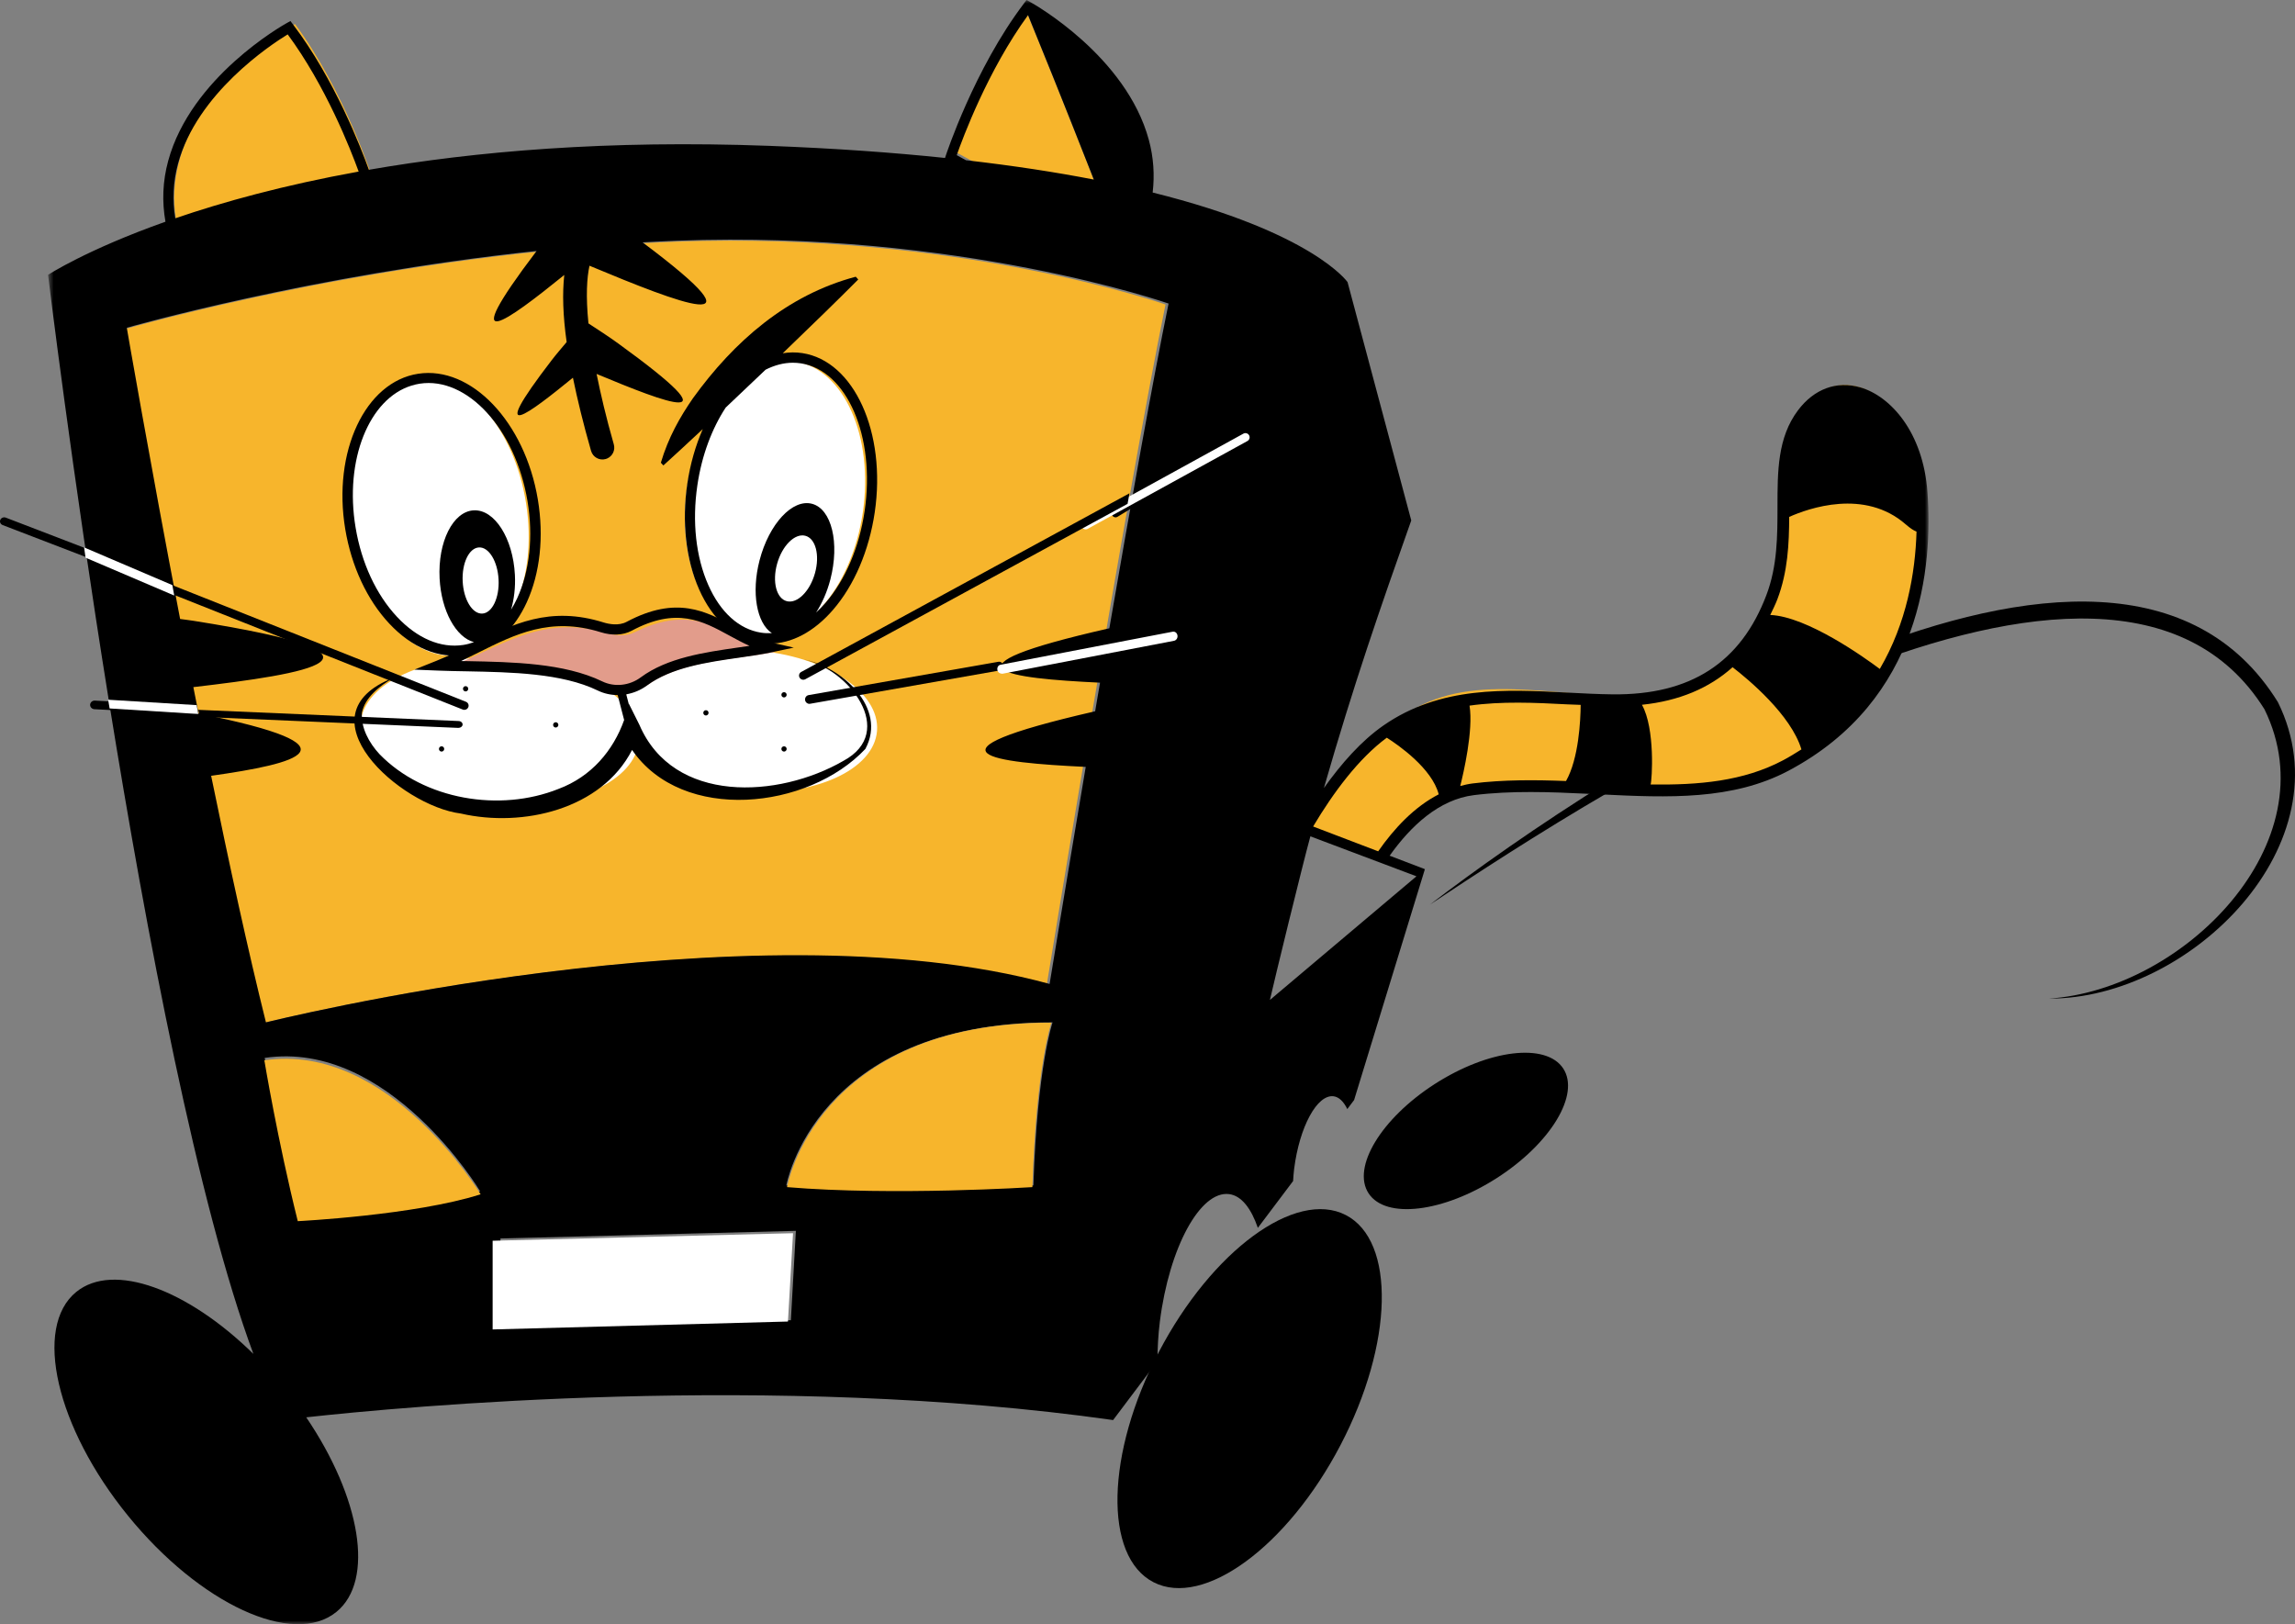 <?xml version="1.0" encoding="UTF-8"?>
<svg width="325px" height="230px" viewBox="0 0 325 230" version="1.1" xmlns="http://www.w3.org/2000/svg" xmlns:xlink="http://www.w3.org/1999/xlink">
    <rect x="0" y="0" width="325" height="230" fill="#808080" stroke="none"/>
    <title>编组</title>
    <defs>
        <polygon id="path-1" points="0 0 266.296 0 266.296 230 0 230"></polygon>
    </defs>
    <g id="230117" stroke="none" stroke-width="1" fill="none" fill-rule="evenodd">
        <g id="Tourbase-PC" transform="translate(-727, -385)">
            <g id="banner" transform="translate(0, 90)">
                <g id="编组" transform="translate(889.5, 410) scale(-1, 1) translate(-889.5, -410) translate(727, 295)">
                    <path d="M176.754,139.377 C176.754,139.377 165.371,69.619 159.948,43.118 C159.948,43.118 189.591,32.73 229.305,34.22 C269.672,35.734 307.134,46.544 307.134,46.544 C307.134,46.544 296.367,109.111 287.471,144.815 C287.471,144.815 219.212,127.731 176.754,139.377" id="Fill-1" fill="#F7B52C"></path>
                    <path d="M272.251,25.254 C272.251,25.254 276.182,12.902 283.224,3.407 C283.224,3.407 309.225,18.182 297.109,39.185 L272.251,25.254 Z" id="Fill-3" fill="#F7B52C"></path>
                    <path d="M166.754,34.074 L189.725,21.5 C188.88,19.102 185.322,9.515 179.62,1.704 C178,5.65 172.506,19.114 166.754,34.074" id="Fill-5" fill="#F7B52C"></path>
                    <path d="M122.513,128.106 C98.165,111.904 26.335,65.185 4.321,100.443 C-4.992,119.433 15.904,140.191 34.84,141.407 C14.889,141.487 -7.47,119.473 2.417,99.433 C25.908,61.497 97.871,109.22 122.513,128.106" id="Fill-7" fill="#000000"></path>
                    <path d="M161.644,224.056 C154.545,227.705 142.698,219.026 135.183,204.665 C127.671,190.307 127.331,175.707 134.43,172.055 C141.529,168.406 153.375,177.088 160.89,191.446 C168.403,205.807 168.743,220.406 161.644,224.056" id="Fill-9" fill="#000000"></path>
                    <path d="M131.182,168.999 C128.753,172.674 120.617,171.691 113.008,166.804 C105.402,161.914 101.205,154.973 103.634,151.298 C106.064,147.622 114.199,148.606 121.806,153.493 C129.415,158.382 133.612,165.323 131.182,168.999" id="Fill-11" fill="#000000"></path>
                    <path d="M140.38,47.704 C159.342,91.564 174.624,143.691 167.541,191.667 C168.591,185.578 168.92,179.393 168.999,173.229 C169.435,130.004 156.853,87.389 140.38,47.704" id="Fill-13" fill="#FFFFFF"></path>
                    <path d="M129.362,121.815 L139.015,118.132 L139.529,116.439 C139.529,116.439 137.114,111.262 127.963,102.79 C119.269,94.742 106.805,98.394 96.28,98.513 C85.755,98.629 77.911,94.565 73.906,83.836 C70.404,74.45 74.567,64.487 69.594,57.781 C64.028,50.276 53.801,56.433 52.897,68.968 C51.993,81.504 54.854,98.608 71.964,107.801 C84.466,114.517 100.624,109.264 115.831,111.182 C121.736,111.927 126.244,116.86 129.362,121.815" id="Fill-15" fill="#F7B52C"></path>
                    <path d="M227.675,68.806 C229.274,79.576 225.003,89.156 218.142,90.203 C211.278,91.252 204.419,83.371 202.822,72.601 C201.224,61.832 205.492,52.254 212.356,51.205 C219.22,50.156 226.076,58.037 227.675,68.806" id="Fill-17" fill="#FFFFFF"></path>
                    <path d="M275.276,75.28 C273.58,86.041 266.66,93.861 259.82,92.746 C252.981,91.629 248.813,82 250.509,71.236 C252.206,60.475 259.125,52.656 265.966,53.773 C272.804,54.888 276.973,64.519 275.276,75.28" id="Fill-19" fill="#FFFFFF"></path>
                    <path d="M274.643,74.71 C273.814,79.704 271.733,84.19 268.784,87.341 C265.918,90.407 262.579,91.822 259.387,91.328 C258.868,91.249 258.37,91.106 257.88,90.93 C260.413,90.264 262.505,86.536 262.746,81.916 C263.015,76.729 260.847,72.409 257.903,72.268 C254.96,72.125 252.355,76.216 252.083,81.403 C251.991,83.205 252.206,84.886 252.63,86.341 C252.319,85.83 252.024,85.294 251.757,84.714 C249.982,80.835 249.466,75.949 250.3,70.955 C252.004,60.753 258.848,53.297 265.558,54.332 C265.951,54.393 266.333,54.482 266.708,54.598 C272.726,56.443 276.252,65.108 274.643,74.71 M265.792,52.927 C258.276,51.766 250.667,59.751 248.835,70.727 C247.957,75.991 248.516,81.161 250.402,85.289 C252.096,88.987 254.683,91.473 257.78,92.421 C258.227,92.56 258.684,92.663 259.151,92.737 C262.856,93.308 266.67,91.733 269.882,88.294 C273.021,84.941 275.228,80.196 276.108,74.937 C277.935,63.96 273.283,54.077 265.792,52.927" id="Fill-21" fill="#000000"></path>
                    <path d="M253.589,93.213 C246.251,93.659 239.994,96.175 236.795,99.529 C235.357,94.641 227.409,91.377 218.122,92.1 C208.12,92.881 200.367,97.985 200.803,103.503 C201.239,109.018 209.699,112.86 219.701,112.08 C226.237,111.571 231.797,109.207 234.756,106.091 C236.249,111.188 244.794,114.689 254.872,114.079 C265.758,113.417 274.295,108.212 273.942,102.45 C273.587,96.688 264.475,92.553 253.589,93.213" id="Fill-23" fill="#FFFFFF"></path>
                    <path d="M238.916,89.673 C237.68,90.035 236.271,90.108 235.128,89.535 C225.478,84.708 221.537,91.003 215.249,92.33 C220.531,93.375 228.181,93.457 233.042,96.833 C234.814,98.062 237.244,98.331 239.232,97.429 C245.625,94.524 255.085,94.987 262.042,94.718 C254.307,91.818 248.571,86.836 238.916,89.673" id="Fill-25" fill="#E29C8B"></path>
                    <path d="M220.581,91.706 C219.992,91.621 219.419,91.543 218.858,91.458 C219.834,91.023 220.762,90.518 221.675,90.021 C225.54,87.908 229.207,85.916 235.57,89.328 C236.767,89.958 238.314,90.033 239.933,89.526 C247.051,87.306 252.023,89.796 257.304,92.433 C258.087,92.821 258.884,93.221 259.701,93.611 C259.417,93.616 259.133,93.621 258.846,93.621 C252.408,93.746 245.102,93.886 239.72,96.488 C237.984,97.333 235.854,97.103 234.262,95.918 C230.492,93.131 225.228,92.376 220.581,91.706 M269.261,95.971 C271.267,97.141 273.335,98.798 273.747,100.921 C273.913,103.013 272.756,105.186 271.25,106.801 C264.952,113.281 254.193,115.036 245.902,111.713 C241.251,109.973 238.155,106.283 236.614,101.958 L237.529,98.428 C238.505,98.423 239.473,98.213 240.353,97.783 C245.449,95.316 252.584,95.188 258.874,95.063 C260.29,95.041 261.66,95.013 262.943,94.961 L266.321,94.826 L263.187,93.571 C261.366,92.843 259.633,91.976 257.956,91.143 C252.403,88.366 247.136,85.746 239.503,88.151 C238.779,88.371 237.396,88.658 236.262,88.056 C229.185,84.286 225.017,86.551 220.978,88.753 C219.265,89.688 217.646,90.568 215.82,90.978 L212.591,91.706 L215.825,92.388 C217.221,92.681 218.75,92.901 220.372,93.136 C224.849,93.778 229.921,94.506 233.395,97.081 C234.267,97.726 235.276,98.141 236.317,98.321 L235.955,99.716 C235.95,99.698 235.945,99.683 235.94,99.666 C235.94,99.666 234.461,102.623 234.461,102.623 C229.632,113.901 214.746,113.038 205.587,107.756 C197.851,103.611 204.88,94.641 211.218,93.378 C205.873,94.361 199.312,100.221 202.453,106.053 C210.539,114.658 228.35,116.586 235.49,106.198 C239.798,114.608 250.972,117.223 259.739,115.203 C268.345,114.126 282.801,101.223 269.261,95.971" id="Fill-27" fill="#000000"></path>
                    <path d="M226.242,68.705 C227.005,73.854 226.457,78.879 224.691,82.856 C222.978,86.724 220.32,89.115 217.213,89.59 C216.71,89.669 216.204,89.679 215.697,89.654 C217.837,88.238 218.63,83.951 217.438,79.351 C216.096,74.182 212.765,70.596 209.997,71.343 C207.227,72.088 206.07,76.884 207.409,82.053 C207.875,83.847 208.591,85.433 209.429,86.731 C208.985,86.322 208.546,85.888 208.122,85.397 C205.29,82.129 203.312,77.491 202.554,72.342 C201.004,61.826 205.055,52.454 211.583,51.452 C211.965,51.394 212.346,51.366 212.73,51.366 C214.037,51.366 215.333,51.722 216.58,52.349 C218.48,54.166 220.388,55.976 222.23,57.712 C224.165,60.662 225.616,64.454 226.242,68.705 L226.242,68.705 Z M231.414,65.524 C230.364,61.968 228.716,59.061 226.861,56.382 C221.068,48.359 213.551,41.772 203.816,39.185 C203.816,39.185 203.462,39.574 203.462,39.574 C206.167,42.296 210.04,46.072 214.154,50.024 C213.231,49.874 212.301,49.859 211.369,50.004 C204.055,51.124 199.458,61.244 201.128,72.558 C201.931,77.984 204.031,82.886 207.043,86.368 C209.746,89.486 212.905,91.148 216.061,91.148 C216.515,91.148 216.972,91.113 217.425,91.044 C221.033,90.49 224.078,87.799 226,83.461 C227.878,79.227 228.466,73.91 227.668,68.487 C227.257,65.697 226.497,63.089 225.479,60.761 C227.569,62.716 229.489,64.487 231.057,65.91 L231.414,65.524 Z" id="Fill-29" fill="#000000"></path>
                    <path d="M214.344,106.093 C214.323,106.297 214.14,106.448 213.935,106.427 C213.731,106.404 213.581,106.223 213.601,106.016 C213.622,105.812 213.805,105.663 214.01,105.684 C214.216,105.704 214.364,105.888 214.344,106.093" id="Fill-31" fill="#000000"></path>
                    <path d="M246.674,102.685 C246.653,102.89 246.47,103.04 246.265,103.02 C246.061,102.997 245.911,102.816 245.931,102.609 C245.951,102.404 246.135,102.256 246.339,102.276 C246.546,102.297 246.694,102.481 246.674,102.685" id="Fill-33" fill="#000000"></path>
                    <path d="M262.839,106.093 C262.818,106.297 262.634,106.448 262.43,106.427 C262.226,106.404 262.075,106.223 262.096,106.016 C262.116,105.812 262.3,105.663 262.504,105.684 C262.711,105.704 262.859,105.888 262.839,106.093" id="Fill-35" fill="#000000"></path>
                    <path d="M225.404,100.982 C225.384,101.186 225.2,101.337 224.996,101.316 C224.792,101.293 224.641,101.112 224.661,100.905 C224.682,100.7 224.866,100.552 225.07,100.573 C225.276,100.593 225.424,100.777 225.404,100.982" id="Fill-37" fill="#000000"></path>
                    <path d="M214.344,98.426 C214.323,98.63 214.14,98.781 213.935,98.761 C213.731,98.738 213.581,98.556 213.601,98.349 C213.622,98.145 213.805,97.997 214.01,98.017 C214.216,98.038 214.364,98.222 214.344,98.426" id="Fill-39" fill="#000000"></path>
                    <path d="M259.435,97.574 C259.415,97.779 259.231,97.929 259.027,97.909 C258.823,97.886 258.672,97.704 258.693,97.497 C258.713,97.293 258.897,97.145 259.101,97.165 C259.308,97.186 259.456,97.37 259.435,97.574" id="Fill-41" fill="#000000"></path>
                    <g transform="translate(51.898, 0)">
                        <mask id="mask-2" fill="white">
                            <use xlink:href="#path-1"></use>
                        </mask>
                        <g id="Clip-44"></g>
                        <path d="M230.9,172.489 C230.9,172.489 214.308,171.654 205.108,168.697 C205.108,168.697 218.024,147.196 235.617,149.807 C235.617,149.807 233.737,161.128 230.9,172.489 L230.9,172.489 Z M202.233,188.087 L161.104,186.953 L160.397,174.298 L202.233,175.379 L202.233,188.087 Z M126.758,167.865 C126.219,151.008 124.047,144.776 124.047,144.776 C157.696,144.776 161.748,167.865 161.748,167.865 C146.569,169.116 126.758,167.865 126.758,167.865 L126.758,167.865 Z M118.135,100.75 C118.095,100.74 118.057,100.732 118.017,100.725 C117.789,99.386 117.558,98.034 117.325,96.672 C130.392,96.05 141.359,94.723 116.005,88.97 C113,71.549 109.82,53.722 107.619,42.985 C107.619,42.985 137.331,32.587 177.138,34.079 C178.802,34.142 180.458,34.225 182.11,34.318 C163.785,48.044 177.052,42.875 189.452,37.699 C189.495,37.681 189.575,37.646 189.623,37.626 C189.984,39.279 190.167,41.864 189.771,45.797 C188.365,46.717 186.954,47.623 185.576,48.623 C168.386,61.081 178.847,57.028 188.618,52.95 C188.034,55.841 187.285,59.057 186.179,62.924 C185.946,63.739 186.355,64.584 187.104,64.918 C187.177,64.951 187.252,64.976 187.327,65.001 C188.217,65.257 189.144,64.74 189.4,63.85 C190.482,60.073 191.327,56.632 191.969,53.486 C198.023,58.422 204.529,63.446 194.991,51.024 C194.304,50.128 193.575,49.293 192.858,48.438 C193.392,44.656 193.475,41.528 193.194,38.937 C201.233,45.448 208.852,51.021 197.113,35.539 C229.148,38.927 255.146,46.414 255.146,46.414 C255.146,46.414 251.946,64.978 247.596,87.651 C246.957,87.741 246.32,87.811 245.678,87.914 C213.897,92.95 229.825,95.446 245.721,97.302 C245.478,98.54 245.23,99.784 244.982,101.031 C221.312,105.769 231.103,108.146 243.202,109.859 C240.656,122.299 237.975,134.623 235.441,144.776 C235.441,144.776 167.023,127.676 124.465,139.333 C124.465,139.333 122.272,125.908 119.35,108.598 C132.417,107.973 143.892,106.671 118.135,100.75 L118.135,100.75 Z M127.515,2.14 C133.216,9.965 136.772,19.568 137.617,21.971 L136.309,22.688 C129.47,23.471 123.463,24.404 118.2,25.427 C122.536,14.356 126.237,5.262 127.515,2.14 L127.515,2.14 Z M232.361,4.869 C234.852,6.393 245.202,13.24 247.891,23.17 C248.588,25.735 248.708,28.324 248.282,30.914 C241.584,28.617 232.958,26.222 222.312,24.296 C223.475,21.095 226.978,12.167 232.361,4.869 L232.361,4.869 Z M72.515,124.09 L87.538,118.429 C88.716,122.743 92.646,138.849 93.267,141.601 L72.515,124.09 Z M69.362,112.483 C70.314,108.801 75.093,105.493 76.715,104.464 C80.732,107.431 84.288,112.242 87.147,117.037 L77.935,120.553 C75.69,117.336 72.843,114.273 69.362,112.483 L69.362,112.483 Z M64.575,110.943 C60.192,110.398 55.731,110.428 51.333,110.599 C49.526,107.409 49.278,101.987 49.258,99.815 C49.897,99.784 50.521,99.774 51.163,99.742 C55.774,99.499 60.463,99.283 64.999,99.922 C64.432,103.406 65.873,109.556 66.312,111.301 C65.743,111.153 65.172,111.018 64.575,110.943 L64.575,110.943 Z M39.354,111.086 C32.58,111.188 26.213,110.639 20.606,107.667 C19.684,107.178 18.835,106.651 17.998,106.12 C19.474,101.224 25.511,96.206 27.746,94.483 C31.092,97.475 35.342,99.253 40.582,99.802 C38.69,103.185 39.154,110.459 39.354,111.086 L39.354,111.086 Z M6.901,94.728 C3.092,88.217 1.871,81.137 1.698,75.284 C2.109,75.121 2.61,74.792 3.234,74.25 C9.061,69.157 16.995,71.978 19.729,73.197 C19.749,77.012 19.917,80.927 21.396,84.839 C21.699,85.639 22.065,86.349 22.413,87.084 C17.186,87.302 9.081,93.098 6.901,94.728 L6.901,94.728 Z M237.218,191.723 C252.944,149.36 266.296,38.922 266.296,38.922 C266.296,38.922 260.905,35.381 249.671,31.396 C250.179,28.522 250.064,25.642 249.285,22.783 C246.067,10.935 233.073,3.589 232.519,3.283 L231.973,2.978 L231.594,3.477 C225.733,11.209 221.981,20.93 220.866,24.042 C205.902,21.442 187.099,19.796 164.166,20.654 C154.871,21.003 146.626,21.6 139.276,22.367 L139.186,22.091 C139.146,21.968 135.144,9.779 128.107,0.5 L127.728,-0.002 L127.179,0.304 C126.628,0.612 113.626,7.956 110.414,19.804 C109.742,22.282 109.579,24.772 109.87,27.263 C87.145,32.911 82.273,39.946 82.273,39.946 L73.251,73.699 C77.619,86.01 81.391,96.873 85.621,111.592 C83.145,108.109 80.316,104.903 77.186,102.731 C69.116,97.131 59.944,97.613 51.075,98.079 C48.94,98.189 46.82,98.302 44.737,98.325 C33.706,98.445 26.578,93.84 22.952,84.247 C21.393,80.129 21.391,75.873 21.388,71.76 C21.386,66.719 21.383,61.956 18.486,58.104 C16.201,55.062 12.981,53.88 9.647,54.858 C5.367,56.117 0.771,61.189 0.149,69.683 C-0.615,80.119 0.929,99.12 19.827,109.139 C27.729,113.328 36.816,112.967 46.434,112.49 C47.068,112.488 47.667,112.457 48.226,112.407 C53.576,112.146 59.062,111.936 64.37,112.595 C69.354,113.215 73.344,116.999 76.311,121.173 L71.319,123.079 L81.346,155.776 L82.306,157.05 C82.814,156.017 83.466,155.342 84.248,155.242 C86.581,154.948 89.08,159.551 89.836,165.522 C89.909,166.111 89.949,166.681 89.984,167.245 L94.976,173.874 C95.916,171.128 97.297,169.314 99.044,169.094 C103.136,168.577 107.529,176.66 108.852,187.149 C109.098,189.095 109.183,190.956 109.193,192.752 L115.473,201.091 L115.473,201.091 C163.635,194.259 216.21,199.212 229.735,200.702 C222.031,212.061 220.001,223.811 225.462,228.258 C231.587,233.249 244.801,227.152 254.976,214.639 C265.151,202.129 268.433,187.941 262.309,182.95 C257.038,178.659 246.53,182.584 237.218,191.723 L237.218,191.723 Z" id="Fill-43" fill="#000000" mask="url(#mask-2)"></path>
                    </g>
                    <path d="M256.937,169.118 C256.937,169.118 269.904,147.525 287.565,150.147 C287.565,150.147 285.679,161.516 282.831,172.926 C282.831,172.926 266.173,172.087 256.937,169.118" id="Fill-45" fill="#F7B52C"></path>
                    <path d="M213.547,168.106 C213.547,168.106 209.523,144.815 176.113,144.815 C176.113,144.815 178.27,151.102 178.805,168.106 C178.805,168.106 198.475,169.368 213.547,168.106" id="Fill-47" fill="#F7B52C"></path>
                    <polygon id="Fill-49" fill="#FFFFFF" points="255.236 188.259 213.417 187.139 212.696 174.63 255.236 175.696"></polygon>
                    <path d="M305.179,81.778 C304.944,81.778 304.718,81.645 304.626,81.424 C304.501,81.132 304.648,80.802 304.954,80.684 L324.178,73.301 C324.478,73.183 324.834,73.323 324.957,73.615 C325.079,73.904 324.934,74.234 324.626,74.353 L305.405,81.737 C305.332,81.764 305.254,81.778 305.179,81.778" id="Fill-51" fill="#000000"></path>
                    <path d="M259.243,100.519 C259.005,100.519 258.777,100.38 258.684,100.149 C258.557,99.844 258.707,99.499 259.016,99.375 L301.178,82.63 L300.912,84.017 L259.471,100.476 C259.398,100.504 259.319,100.519 259.243,100.519" id="Fill-53" fill="#000000"></path>
                    <path d="M300.973,100.977 C300.633,100.977 300.35,100.726 300.328,100.399 C300.312,100.062 300.582,99.776 300.938,99.758 L311.557,99.211 C311.571,99.208 311.582,99.208 311.593,99.208 C311.933,99.208 312.216,99.461 312.238,99.786 C312.254,100.123 311.984,100.412 311.628,100.43 L301.008,100.977 C300.995,100.977 300.984,100.977 300.973,100.977" id="Fill-55" fill="#000000"></path>
                    <path d="M260.084,103.074 C259.768,103.074 259.508,102.872 259.49,102.614 C259.475,102.345 259.724,102.115 260.054,102.103 L296.924,100.519 L296.698,101.512 L260.114,103.074 C260.104,103.074 260.094,103.074 260.084,103.074" id="Fill-57" fill="#000000"></path>
                    <path d="M167.026,73.259 C166.932,73.259 166.838,73.235 166.748,73.182 L149.186,62.529 C148.907,62.359 148.806,61.972 148.958,61.663 C149.113,61.353 149.464,61.244 149.742,61.412 L167.305,72.065 C167.586,72.233 167.687,72.622 167.532,72.929 C167.428,73.139 167.23,73.259 167.026,73.259" id="Fill-59" fill="#000000"></path>
                    <path d="M167.896,92 C167.866,92 167.833,91.998 167.8,91.991 L158.708,90.495 C158.404,90.446 158.203,90.172 158.254,89.884 C158.303,89.596 158.575,89.397 158.901,89.454 L167.992,90.951 C168.297,90.999 168.501,91.274 168.447,91.562 C168.402,91.818 168.163,92 167.896,92" id="Fill-61" fill="#000000"></path>
                    <path d="M210.387,99.667 C210.354,99.667 210.318,99.664 210.285,99.659 L183.424,94.94 C183.093,94.883 182.872,94.561 182.928,94.222 C182.984,93.887 183.307,93.648 183.63,93.715 L210.489,98.431 C210.822,98.491 211.044,98.811 210.985,99.152 C210.937,99.453 210.68,99.667 210.387,99.667" id="Fill-63" fill="#000000"></path>
                    <path d="M259.479,82.331 C259.349,84.919 258.107,86.957 256.703,86.887 C255.302,86.815 254.266,84.661 254.396,82.076 C254.525,79.489 255.767,77.45 257.171,77.52 C258.575,77.59 259.608,79.744 259.479,82.331" id="Fill-65" fill="#FFFFFF"></path>
                    <polygon id="Fill-67" fill="#FFFFFF" points="300.594 82.854 313.089 77.519 312.885 78.971 300.327 84.333"></polygon>
                    <path d="M296.924,101.098 L297.153,99.851 L309.686,99.087 L309.475,100.321 L297.979,101.042 C297.966,101.045 296.937,101.098 296.924,101.098" id="Fill-69" fill="#FFFFFF"></path>
                    <path d="M171.263,74.963 C171.166,74.963 171.069,74.941 170.977,74.891 L148.345,62.448 C148.056,62.289 147.952,61.929 148.111,61.64 C148.268,61.354 148.632,61.249 148.918,61.406 L171.55,73.849 C171.839,74.005 171.944,74.368 171.784,74.655 C171.677,74.851 171.473,74.963 171.263,74.963" id="Fill-71" fill="#FFFFFF"></path>
                    <path d="M183.039,95.406 L158.743,90.74 C158.416,90.677 158.198,90.338 158.255,89.984 C158.313,89.634 158.592,89.386 158.954,89.457 L183.322,94.136 C183.649,94.199 183.825,94.535 183.754,94.887 C183.651,95.406 183.076,95.414 183.039,95.406" id="Fill-73" fill="#FFFFFF"></path>
                    <path d="M214.951,79.831 C215.667,82.392 215.048,84.769 213.567,85.136 C212.089,85.507 210.307,83.73 209.591,81.169 C208.875,78.608 209.494,76.234 210.972,75.864 C212.453,75.493 214.234,77.27 214.951,79.831" id="Fill-75" fill="#FFFFFF"></path>
                    <path d="M211.248,96.259 C211.15,96.259 211.052,96.237 210.96,96.187 L165.323,71.347 L165.052,69.852 L211.535,95.151 C211.826,95.307 211.931,95.668 211.771,95.952 C211.663,96.148 211.458,96.259 211.248,96.259" id="Fill-77" fill="#000000"></path>
                </g>
            </g>
        </g>
    </g>
</svg>